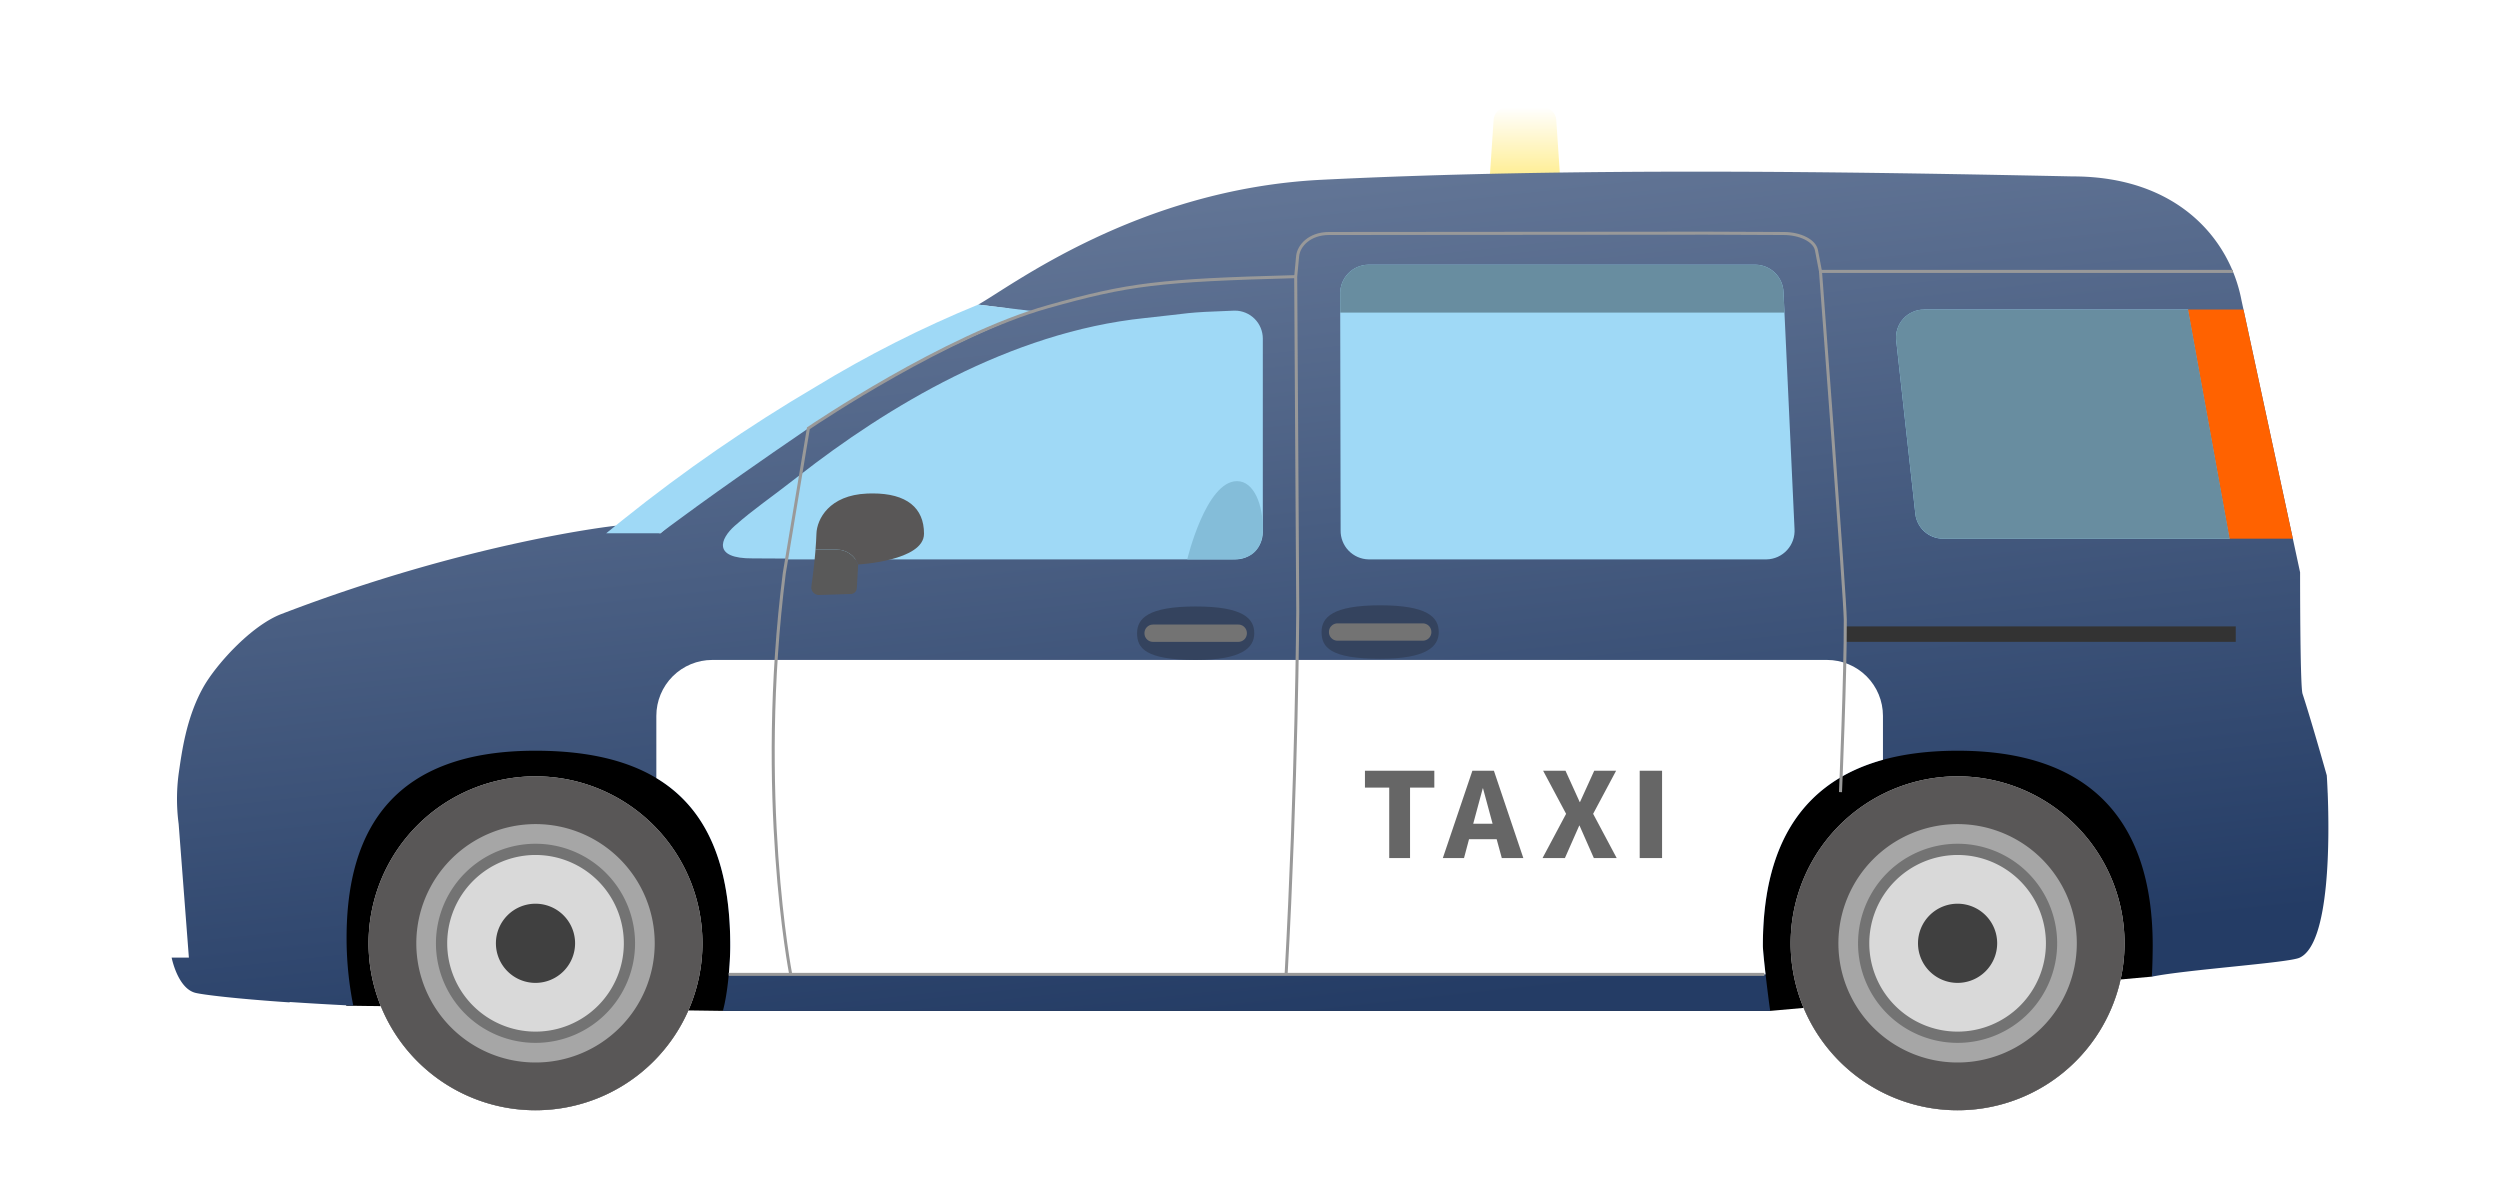<svg xmlns="http://www.w3.org/2000/svg" xmlns:xlink="http://www.w3.org/1999/xlink" width="436.943" height="206.682" viewBox="0 0 436.943 206.682"><defs><clipPath id="f"><path fill="none" d="M9.768 0A9.771 9.771 0 0 0-.004 9.771v45.187h214.385V9.771A9.771 9.771 0 0 0 204.61 0Z"/></clipPath><clipPath id="g"><path fill="none" d="M2.068 8.707c-2.573 2.277-3.9 5.746 3.119 5.693l5.966.03L13.389.123l-.153-.128C8.144 3.977 5.444 5.724 2.068 8.707"/></clipPath><clipPath id="h"><path fill="none" d="M78.151.003c-9.092.327-7.134.418-15.625 1.3C38.968 3.761 17.402 16.941 2.083 28.901l.153.128L0 43.479h78.31a4.766 4.766 0 0 0 4.9-4.743V4.887A4.887 4.887 0 0 0 78.327 0h-.178"/></clipPath><clipPath id="j"><path fill="none" d="M36.593 14.378A283.213 283.213 0 0 0 2.956 37.585C2.101 38.269 0 39.969 0 39.969h9.478s8.361-6.411 25.869-18.353A201.335 201.335 0 0 1 74.571 1.138L65.02-.001a201.622 201.622 0 0 0-28.427 14.379"/></clipPath><clipPath id="l"><path fill="none" d="M0 0h376.942v172.786H0z"/></clipPath><clipPath id="m"><path fill="#34435e" d="M0 0h20.479v9.344H0z"/></clipPath><clipPath id="n"><path fill="#34435e" d="M20.479 4.673c0 2.579-2.195 4.672-10.24 4.672-8.837 0-10.24-2.092-10.24-4.672S1.94 0 10.239 0s10.24 2.092 10.24 4.673"/></clipPath><clipPath id="o"><path fill="#34435e" d="M0 0h20.481v9.344H0z"/></clipPath><clipPath id="p"><path fill="#34435e" d="M20.478 4.673c0 2.579-2.195 4.672-10.24 4.672-8.837 0-10.24-2.092-10.24-4.672S1.937 0 10.238 0s10.24 2.092 10.24 4.673"/></clipPath><clipPath id="q"><path fill="none" d="M0 0h180.995v.531H0z"/></clipPath><clipPath id="r"><path fill="none" d="M0 0h91.592v122.265H0z"/></clipPath><clipPath id="s"><path fill="none" d="M8.999.022C2.399.302.245 4.485.159 7.038.129 7.955.072 8.895 0 9.817h3.708a4 4 0 0 1 3.748 2.6s11.506-.611 11.506-5.382c0-4.532-3.039-7.036-8.994-7.037-.315 0-.637.007-.969.022"/></clipPath><clipPath id="u"><path fill="none" d="M0 0h72.252v.53H0z"/></clipPath><clipPath id="v"><path fill="none" d="M4.885 0A4.993 4.993 0 0 0 0 5.1l.077 41.317a4.989 4.989 0 0 0 4.884 5.082h69.568a5 5 0 0 0 4.88-5.338L77.488 4.843a4.98 4.98 0 0 0-4.88-4.846Z"/></clipPath><clipPath id="x"><path fill="none" d="M4.887 0A4.887 4.887 0 0 0 .03 5.421l3.341 30.277a4.886 4.886 0 0 0 4.857 4.35h50.093L51.058 0Z"/></clipPath><clipPath id="z"><path fill="#688da0" d="M0 0h58.322v40.047H0z"/></clipPath><clipPath id="A"><path fill="#688da0" d="M0 0h77.653v8.371H0z"/></clipPath><clipPath id="B"><path fill="#84bdd9" d="M0 0h13.213v13.677H0z"/></clipPath><clipPath id="C"><path fill="none" d="M0 0h98.26v129.822H0z"/></clipPath><linearGradient id="d" x1=".5" x2=".5" y1="1" gradientUnits="objectBoundingBox"><stop offset="0" stop-color="#ffed8e"/><stop offset="1" stop-color="#fff"/></linearGradient><linearGradient id="e" x1=".681" x2=".368" y1=".966" y2="-.134" gradientUnits="objectBoundingBox"><stop offset="0" stop-color="#243c65"/><stop offset="1" stop-color="#6e809f"/></linearGradient><linearGradient id="a" x1="-6.211" x2="-6.136" y1="7.708" y2="7.708" gradientUnits="objectBoundingBox"><stop offset="0" stop-color="#eaf3e4"/><stop offset="1" stop-color="#9fd9f6"/></linearGradient><linearGradient xlink:href="#a" id="i" x1="-1.292" x2="-1.278" y1="3.227" y2="3.227"/><linearGradient xlink:href="#a" id="k" x1="-1.018" x2="-1.003" y1="3.538" y2="3.538"/><linearGradient id="t" x1="-5.935" x2="-5.874" y1="8.728" y2="8.728" gradientUnits="objectBoundingBox"><stop offset="0" stop-color="#727171"/><stop offset=".421" stop-color="#727171"/><stop offset=".868" stop-color="#595757"/><stop offset="1" stop-color="#595757"/></linearGradient><linearGradient xlink:href="#a" id="w" x1="-2.567" x2="-2.553" y1="2.881" y2="2.881"/><linearGradient xlink:href="#a" id="y" x1="-5.137" x2="-5.118" y1="3.509" y2="3.509"/><filter id="b" width="436.943" height="206.682" x="0" y="0" filterUnits="userSpaceOnUse"><feOffset/><feGaussianBlur result="b" stdDeviation="10"/><feFlood flood-color="#1968a5" flood-opacity=".2"/><feComposite in2="b" operator="in"/><feComposite in="SourceGraphic"/></filter><filter id="c" width="42.324" height="42.618" x="245.349" y="3.766" filterUnits="userSpaceOnUse"><feOffset/><feGaussianBlur result="e" stdDeviation="5"/><feFlood flood-color="#a0d1ff"/><feComposite in2="e" operator="in"/><feComposite in="SourceGraphic"/></filter></defs><g filter="url(#b)" transform="translate(0 .001)"><path fill="#fff" d="M406.824 138.6c-.074-1.9-.155-3.078-.155-3.078s-.228-.805-.587-2.064c-.87-3.044-2.523-8.752-3.654-12.214-.44-1.349-.424-21.216-.424-21.216L391.744 52.4c-2.044-10.628-11.176-21.569-29.46-21.569-38.84-.813-87.289-1.6-131.3.587-32.245 1.6-54.6 18.872-60.022 21.818l5.509.694s-13.935 4.587-33.307 17.8a256.407 256.407 0 0 0-27.744 21.476l-7.845-1.317s-25.31 2.728-58.392 15.424c-5.327 2.044-11.47 8.9-13.661 12.815-3.015 5.381-3.765 11.494-4.3 15.131a33.419 33.419 0 0 0 0 8.73v-.006l1.791 23.386H30s1.048 5.416 4.194 6.165c1.357.323 6.831 1.009 16.435 1.66l-.02-.071q4.929.334 11.137.645a60.288 60.288 0 0 1-1.173-11.834c0-19.353 8.554-32.729 32.991-32.729s34.067 12.177 34.067 34.067c0 1.586-.111 3.658-.324 5.708 0 .044-.008.087-.013.131-.048.461-.1.918-.162 1.37-.01.075-.02.152-.03.226-.059.438-.123.867-.192 1.283-.013.076-.025.149-.038.224-.071.416-.146.819-.226 1.2-.011.052-.023.1-.034.151-.086.4-.176.774-.272 1.115H309.4c-.1-.34-1.291-9.819-1.291-11.407 0-22.939 11.709-34.067 34.067-34.067s34.067 11.428 34.067 34.067c0 1.115-.057 4.337-.162 5.425 6-1.225 23.774-2.411 25.8-3.3 5.42-2.391 5.241-21.277 4.948-28.8"/></g><path d="m60.538 175.771 65.8.911h183.061l66.678-5.986 25.92-21.077-49.441-26.36-274.157 4.398-30.841 24.363Z"/><g filter="url(#c)" transform="translate(0 .001)"><path fill="url(#d)" d="m214.114 12.3-12.324.316.7-10.433A2.343 2.343 0 0 1 204.829 0h6.271a2.342 2.342 0 0 1 2.337 2.185Z" transform="translate(58.56 18.77)"/></g><path fill="url(#e)" d="M376.824 115.7c-.074-1.9-.155-3.078-.155-3.078s-.228-.805-.587-2.064c-.87-3.044-2.523-8.752-3.654-12.214-.44-1.349-.424-21.216-.424-21.216L361.744 29.5c-2.044-10.628-11.176-21.569-29.46-21.569-38.84-.813-87.289-1.6-131.3.587-32.245 1.6-54.6 18.872-60.022 21.818l5.509.694s-13.935 4.587-33.307 17.8A256.407 256.407 0 0 0 85.42 70.306l-7.845-1.317s-25.31 2.728-58.392 15.424c-5.327 2.044-11.47 8.9-13.661 12.815-3.015 5.381-3.765 11.494-4.3 15.131a33.419 33.419 0 0 0 0 8.73v-.006l1.791 23.386H0s1.048 5.416 4.194 6.165c1.357.323 6.831 1.009 16.435 1.66l-.02-.071q4.929.334 11.137.645a60.288 60.288 0 0 1-1.173-11.834c0-19.353 8.554-32.729 32.991-32.729s34.067 12.177 34.067 34.067c0 1.586-.111 3.658-.324 5.708 0 .044-.008.087-.013.131-.048.461-.1.918-.162 1.37-.01.075-.02.152-.03.226-.059.438-.123.867-.192 1.283-.013.076-.025.149-.038.224-.071.416-.146.819-.226 1.2-.011.052-.023.1-.034.151-.086.4-.176.774-.272 1.115H279.4c-.1-.34-1.291-9.819-1.291-11.407 0-22.939 11.709-34.067 34.067-34.067s34.067 11.428 34.067 34.067c0 1.115-.057 4.337-.162 5.425 6-1.225 23.774-2.411 25.8-3.3 5.42-2.391 5.241-21.277 4.948-28.8" transform="translate(30 22.903)"/><g clip-path="url(#f)" transform="translate(114.717 115.343)"><path fill="#fff" d="M292.107 23.254c-.074-1.9-.155-3.078-.155-3.078s-.228-.805-.587-2.064c-.87-3.044-2.523-8.752-3.654-12.214-.44-1.349-.424-21.216-.424-21.216l-10.26-47.625c-2.039-10.627-10.286-17.908-20.422-18.119-38.84-.815-96.327-1.6-140.34.586-32.245 1.6-54.6 15.425-60.022 18.371l5.509.694s-13.935 4.587-33.307 17.8A256.407 256.407 0 0 0 .703-22.135l-7.845-1.317s-25.31 2.728-58.393 15.424c-5.327 2.044-11.47 8.9-13.661 12.815-3.015 5.381-3.765 11.494-4.3 15.131a33.419 33.419 0 0 0 0 8.73v-.006l1.791 23.386h-3.012s1.048 5.416 4.194 6.165c1.357.323 6.831 1.009 16.435 1.66l-.02-.071q4.929.334 11.137.645a60.288 60.288 0 0 1-1.173-11.834c0-19.353 8.554-32.729 32.991-32.729s34.067 12.177 34.067 34.067c0 1.586-.111 3.658-.324 5.708 0 .044-.008.087-.013.131-.048.461-.1.918-.162 1.37-.01.075-.02.152-.03.226-.059.438-.123.867-.192 1.283-.013.076-.025.149-.038.224-.071.416-.146.819-.226 1.2-.011.052-.023.1-.034.151-.086.4-.176.774-.272 1.115h183.06c-.1-.34-1.291-9.819-1.291-11.407 0-22.939 11.709-34.067 34.067-34.067s34.067 11.428 34.067 34.067c0 1.115-.057 4.337-.162 5.425 6-1.225 23.774-2.411 25.8-3.3 5.42-2.391 5.241-21.277 4.948-28.8"/></g><g clip-path="url(#g)" transform="translate(126.35 83.193)"><path fill="url(#a)" d="M0 0h15.217v14.458H0z" transform="translate(-1.828)"/></g><g clip-path="url(#h)" transform="translate(137.502 54.292)"><path fill="url(#i)" d="M0 0h83.213v43.488H0z"/></g><g clip-path="url(#j)" transform="translate(105.941 53.238)"><path fill="url(#k)" d="M0 0h74.571v39.97H0z"/></g><g clip-path="url(#l)" transform="translate(30 21.845)"><g clip-path="url(#m)" style="isolation:isolate" transform="translate(168.737 84.154)"><g clip-path="url(#n)" transform="translate(0 -.001)"><path fill="#34435e" d="M0 0h20.479v9.345H0z"/></g></g><path fill="#737373" d="M186.432 90.337h-14.91a1.493 1.493 0 0 1-1.494-1.493v-.036a1.493 1.493 0 0 1 1.494-1.493h14.91a1.492 1.492 0 0 1 1.493 1.493v.036a1.492 1.492 0 0 1-1.493 1.493"/><g clip-path="url(#o)" transform="translate(200.981 83.95)"><g clip-path="url(#p)" transform="translate(.001)"><path fill="#34435e" d="M0 0h20.479v9.345H0z"/></g></g><path fill="#737373" d="M218.676 90.132h-14.911a1.493 1.493 0 0 1-1.493-1.493v-.036a1.492 1.492 0 0 1 1.493-1.493h14.911a1.492 1.492 0 0 1 1.493 1.493v.036a1.492 1.492 0 0 1-1.493 1.493"/><g clip-path="url(#q)" style="mix-blend-mode:multiply;isolation:isolate" transform="translate(97.371 148.19)"><path fill="#999" d="M0-.001h180.995V.53H0z"/></g><g clip-path="url(#r)" style="mix-blend-mode:multiply;isolation:isolate" transform="translate(104.874 26.243)"><path fill="#999" d="M3.064 122.26c-.061-.309-6.047-31.328-1.124-70.213l4.231-25.441.094-.063c.236-.162 23.86-16.2 41.968-21.287C62.387 1.277 67.654.637 91.577-.005l.015.531c-23.868.64-29.117 1.278-43.215 5.24-17.447 4.9-40.073 20.041-41.719 21.152L2.466 52.127c-4.911 38.786 1.058 69.726 1.119 70.033Z"/></g><path fill="#595959" d="M116.242 74.214h-3.708c-.2 2.514-.508 4.907-.723 6.406a1.336 1.336 0 0 0 1.365 1.527l5.527-.172a1.084 1.084 0 0 0 1.049-1.023l.238-4.136a4 4 0 0 0-3.747-2.6"/></g><g clip-path="url(#s)" transform="translate(142.535 86.241)"><path fill="url(#t)" d="M0 0h18.962v12.419H0z"/></g><g clip-path="url(#l)" transform="translate(30 21.845)"><path fill="#666" d="M220.688 112.865v2.948h-4.244v12.315h-3.638v-12.315h-4.244v-2.948ZM222.173 128.128l5.165-15.263h3.763l5.144 15.263h-3.764l-.9-3.3h-4.828l-.878 3.3Zm5.311-6h3.387l-1.673-6.19h-.045ZM246.061 122.441h-.043l-2.508 5.687h-3.91l4.119-7.736-4.015-7.528h3.91l2.488 5.478h.043l2.488-5.478h3.826l-4.015 7.528 4.119 7.736h-3.993ZM256.582 112.864h3.91v15.263h-3.91z"/><path fill="#d9d9d9" d="M63.593 165.329a22.307 22.307 0 1 1 22.308-22.307 22.332 22.332 0 0 1-22.308 22.307"/><path fill="#737373" d="M63.593 127.586a15.436 15.436 0 1 1-15.431 15.436 15.453 15.453 0 0 1 15.435-15.437m0-13.742a29.178 29.178 0 1 0 29.175 29.179 29.179 29.179 0 0 0-29.179-29.178"/><path fill="#a6a6a6" d="M63.593 125.623a17.4 17.4 0 1 1-17.4 17.4 17.419 17.419 0 0 1 17.4-17.4m0-11.779a29.178 29.178 0 1 0 29.179 29.178 29.179 29.179 0 0 0-29.179-29.178"/><path fill="#595757" d="M63.593 122.188a20.834 20.834 0 1 1-20.831 20.834 20.857 20.857 0 0 1 20.834-20.834m0-8.344a29.178 29.178 0 1 0 29.176 29.178 29.179 29.179 0 0 0-29.179-29.178"/><path fill="#404040" d="M63.594 149.941a6.919 6.919 0 1 1 6.918-6.918 6.926 6.926 0 0 1-6.918 6.918"/><path fill="#d9d9d9" d="M312.145 165.329a22.307 22.307 0 1 1 22.307-22.306 22.333 22.333 0 0 1-22.307 22.306"/><path fill="#737373" d="M312.144 127.586a15.436 15.436 0 1 1-15.435 15.437 15.453 15.453 0 0 1 15.435-15.437m0-13.742a29.178 29.178 0 1 0 29.177 29.178 29.18 29.18 0 0 0-29.177-29.178"/><path fill="#a6a6a6" d="M312.144 125.623a17.4 17.4 0 1 1-17.4 17.4 17.419 17.419 0 0 1 17.4-17.4m0-11.779a29.178 29.178 0 1 0 29.177 29.178 29.18 29.18 0 0 0-29.177-29.178"/><path fill="#595757" d="M312.144 122.188a20.834 20.834 0 1 1-20.834 20.834 20.857 20.857 0 0 1 20.834-20.834m0-8.344a29.178 29.178 0 1 0 29.177 29.178 29.18 29.18 0 0 0-29.177-29.178"/><path fill="#404040" d="M312.144 149.941a6.919 6.919 0 1 1 6.917-6.918 6.927 6.927 0 0 1-6.917 6.918"/><g clip-path="url(#u)" style="mix-blend-mode:multiply;isolation:isolate" transform="translate(288.006 25.324)"><path fill="#999" d="M0-.001h72.252V.53H0z"/></g><path fill="#333" d="M292.513 87.635h68.246v2.701h-68.246z"/></g><g clip-path="url(#v)" transform="translate(234.232 46.269)"><path fill="url(#w)" d="M0 0h79.549v51.501H0z" transform="translate(-.006)"/></g><g clip-path="url(#x)" transform="translate(331.383 54.105)"><path fill="url(#y)" d="M0 0h58.609v40.048H0z" transform="translate(-.288)"/></g><g clip-path="url(#l)" transform="translate(30 21.845)"><g clip-path="url(#z)" transform="translate(301.382 32.26)"><path fill="#688da0" d="M58.322 40.048H8.228a5 5 0 0 1-4.464-2.9 4.4 4.4 0 0 1-.393-1.455L.031 5.423A4.884 4.884 0 0 1 4.887.001h46.172Z"/></g><path fill="#ff6200" d="M362.112 32.26h-9.67l7.263 40.047h11.034Z"/><g clip-path="url(#A)" transform="translate(204.232 24.425)"><path fill="#688da0" d="M77.488 4.842a4.98 4.98 0 0 0-4.88-4.845H4.885A4.993 4.993 0 0 0 0 5.097l.006 3.27h77.643Z"/></g><g clip-path="url(#B)" transform="translate(177.501 62.248)"><path fill="#84bdd9" d="M7.814 13.677H.001S3.26 0 8.695 0c3.067 0 4.519 4.333 4.519 8.144 0 3.771-1.844 5.533-5.4 5.533"/></g><g clip-path="url(#C)" style="mix-blend-mode:multiply;isolation:isolate" transform="translate(194.52 18.648)"><path fill="#999" d="m.53 129.822-.53-.029C1.854 96.34 2.03 66.654 2.031 66.359l-.357-58.5.333-3.573C2.2 2.234 4.279.053 7.753.053c5.218 0 12.813-.009 21.773-.02 12.887-.016 28.6-.036 44.125-.036 2.815 0 4.865.014 6.9.029 2 .014 3.988.026 6.672.026 3.072 0 5.648 1.353 5.992 3.147l.705 3.688c.047.6 4.319 57.2 4.339 60.946.046 9.227-.828 29.924-.838 30.132l-.53-.023c.008-.208.882-20.891.836-30.107-.018-3.723-4.289-60.308-4.332-60.879l-.7-3.658c-.291-1.524-2.694-2.716-5.47-2.716-2.686 0-4.673-.014-6.676-.028-2.033-.014-4.081-.028-6.9-.028-15.526 0-31.237.02-44.125.034-8.96.011-16.556.021-21.773.021-3.161 0-5.047 1.933-5.218 3.751l-.332 3.547.358 58.474c0 .3-.178 30-2.033 63.464"/></g></g></svg>